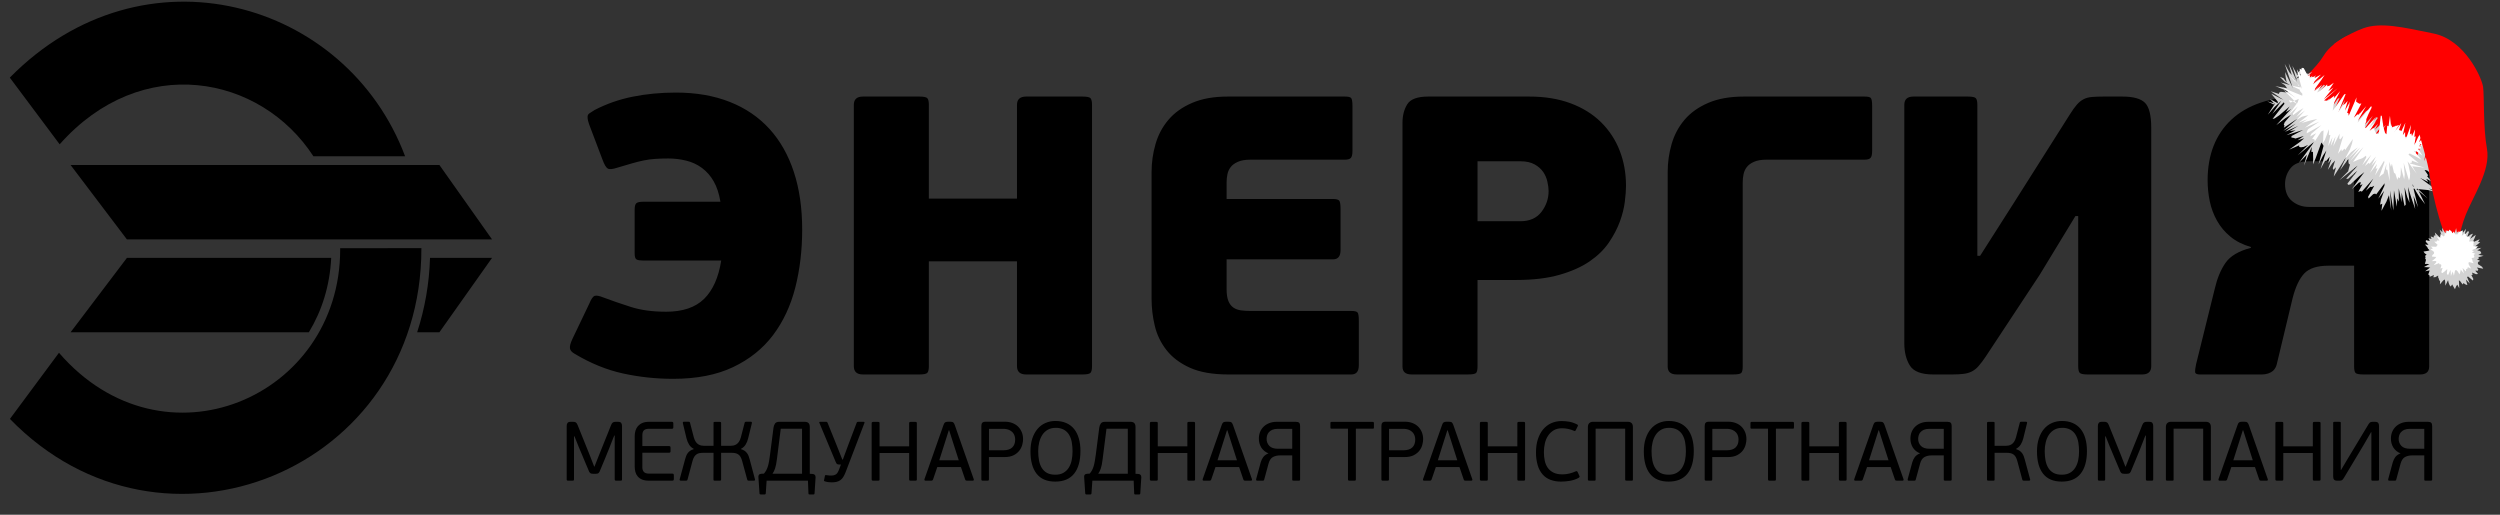 <svg width="1020" height="210"
    viewBox="0 0 1020 210"
    xmlns="http://www.w3.org/2000/svg">
    <rect x="0" y="0" width="1020" height="210" fill="#333333" stroke="none"/>
    <g id="logo">
        <path
            d="M4 31.67C58.594 -23.737 141.415 0.166 165.277 63.747H127.857C106.341 30.599 57.71 21.219 24.34 58.879L4 31.67ZM28.804 135.556H126.02C131.269 126.925 134.58 116.679 135.131 105.216H51.783L28.804 135.556ZM170.21 135.556H179.28L200.754 105.216H175.447C175.149 115.527 173.383 125.743 170.204 135.556H170.21ZM28.804 67.329H179.285L200.754 97.674H51.777L28.804 67.329ZM171.93 101.249V101.401C171.93 191.701 66.476 235.142 4.047 170.922L24.059 143.935C66.616 193.187 138.794 162.268 138.794 101.782C138.794 101.606 138.794 101.431 138.782 101.255L171.93 101.249Z"
            id="logomark" />
        <g id="work">
            <path
                d="M271.738 127.189C278.537 127.189 283.728 125.434 287.291 121.923C290.849 118.412 293.172 113.204 294.254 106.294H262.341C261.153 106.294 260.293 106.165 259.754 105.884C259.216 105.615 258.935 104.784 258.935 103.35V85.585C258.935 84.146 259.181 83.257 259.672 82.882C260.152 82.502 261.047 82.314 262.341 82.314H293.932C293.382 78.991 292.47 76.212 291.176 73.976C289.984 71.841 288.355 69.981 286.396 68.517C284.483 67.112 282.308 66.103 280 65.55C277.614 64.954 275.163 64.656 272.703 64.661C270.767 64.661 268.988 64.708 267.361 64.825C265.74 64.93 264.149 65.141 262.58 65.468C261.018 65.796 259.403 66.194 257.73 66.685C256.05 67.171 254.131 67.739 251.978 68.382C250.029 69.032 248.707 69.166 248.005 68.792C247.302 68.412 246.577 67.2 245.822 65.141L240.79 51.858C240.43 50.991 240.135 50.099 239.906 49.19C239.742 48.487 239.696 47.891 239.742 47.411C239.801 46.919 240.07 46.521 240.562 46.194C241.041 45.866 241.714 45.433 242.58 44.895C247.455 42.369 252.661 40.543 258.046 39.47C263.61 38.335 269.526 37.768 275.787 37.768C283.997 37.768 291.311 39.037 297.73 41.571C304.161 44.111 309.562 47.785 313.933 52.589C318.304 57.387 321.627 63.256 323.892 70.167C326.162 77.072 327.291 84.912 327.291 93.655C327.291 102.081 326.349 109.992 324.465 117.382C322.569 124.778 319.55 131.232 315.395 136.739C311.235 142.251 305.811 146.592 299.111 149.781C292.411 152.965 284.266 154.562 274.652 154.562C267.63 154.562 260.807 153.825 254.166 152.374C247.519 150.911 240.959 148.243 234.482 144.357C233.288 143.702 232.645 142.953 232.539 142.087C232.422 141.227 232.75 139.98 233.511 138.359L240.474 123.789C241.229 121.946 241.96 120.922 242.662 120.7C243.364 120.489 244.523 120.7 246.144 121.355C249.596 122.648 253.347 123.947 257.402 125.235C261.451 126.534 266.232 127.183 271.738 127.183V127.189ZM445.543 149.378C445.543 150.677 445.356 151.566 444.975 152.058C444.601 152.538 443.495 152.783 441.658 152.783H418.656C416.175 152.783 414.928 151.648 414.928 149.378V106.621H378.971V149.378C378.971 150.677 378.784 151.566 378.398 152.058C378.023 152.538 376.912 152.783 375.08 152.783H352.084C349.597 152.783 348.357 151.648 348.357 149.378V42.8C348.357 40.529 349.597 39.394 352.084 39.394H375.08C376.912 39.394 378.023 39.64 378.398 40.12C378.784 40.611 378.971 41.501 378.971 42.8V81.021H414.928V42.8C414.928 40.529 416.175 39.394 418.656 39.394H441.658C443.495 39.394 444.601 39.64 444.975 40.12C445.356 40.611 445.543 41.501 445.543 42.8V149.378ZM554.397 149.062C554.397 151.543 553.373 152.783 551.313 152.783H501.26C494.789 152.783 489.522 151.865 485.473 150.033C481.424 148.196 478.235 145.791 475.918 142.818C473.613 139.889 471.981 136.489 471.137 132.859C470.288 129.303 469.854 125.661 469.844 122.005V70.173C469.844 66.282 470.382 62.478 471.465 58.751C472.541 55.023 474.297 51.729 476.731 48.874C479.159 46.006 482.372 43.713 486.368 41.992C490.359 40.26 495.216 39.394 500.944 39.394H548.727C550.026 39.394 550.857 39.581 551.231 39.956C551.618 40.342 551.805 41.442 551.805 43.291V61.583C551.805 62.993 551.583 63.935 551.161 64.421C550.728 64.901 549.915 65.146 548.727 65.146H510.178C508.013 65.146 506.287 65.451 504.993 66.047C503.694 66.633 502.723 67.364 502.079 68.23C501.427 69.088 500.982 70.085 500.78 71.144C500.563 72.209 500.453 73.293 500.453 74.38V81.185H543.87C545.164 81.185 545.994 81.407 546.381 81.841C546.755 82.268 546.942 83.403 546.942 85.234V102.086C546.942 104.562 545.912 105.814 543.87 105.814H500.453V117.956C500.453 120.004 500.699 121.63 501.178 122.818C501.67 124 502.349 124.89 503.215 125.486C504.075 126.083 505.099 126.458 506.287 126.622C507.577 126.792 508.877 126.874 510.178 126.867H551.313C552.612 126.867 553.455 127.055 553.829 127.435C554.21 127.809 554.397 128.921 554.397 130.758V149.062ZM602.829 149.542C602.829 150.841 602.642 151.707 602.268 152.134C601.881 152.567 600.781 152.777 598.944 152.777H575.942C573.455 152.777 572.215 151.707 572.215 149.542V50.091C572.215 47.165 572.858 44.655 574.157 42.554C575.451 40.447 578.312 39.394 582.747 39.394H623.889C630.261 39.394 635.896 40.307 640.817 42.15C645.732 43.988 649.857 46.551 653.204 49.845C656.538 53.121 659.133 57.071 660.817 61.431C662.549 65.849 663.409 70.653 663.409 75.843C663.409 77.569 663.251 79.722 662.924 82.32C662.602 84.912 661.929 87.616 660.899 90.419C659.869 93.227 658.383 96.065 656.446 98.927C654.503 101.782 651.882 104.351 648.587 106.621C645.293 108.886 641.191 110.717 636.282 112.122C631.367 113.526 625.504 114.228 618.704 114.228H602.829V149.542ZM631.829 77.949C631.829 76.873 631.665 75.597 631.337 74.14C631.029 72.722 630.453 71.375 629.641 70.173C628.731 68.894 627.54 67.841 626.159 67.095C624.638 66.235 622.701 65.802 620.325 65.802H602.829V90.261H620.325C624.099 90.261 626.966 88.991 628.909 86.457C630.846 83.912 631.829 81.074 631.829 77.949ZM711.028 149.542C711.028 150.841 710.841 151.707 710.455 152.134C710.08 152.567 708.974 152.777 707.137 152.777H684.141C681.654 152.777 680.413 151.707 680.413 149.542V70.173C680.413 66.282 680.952 62.478 682.028 58.751C683.111 55.023 684.866 51.729 687.295 48.874C689.729 46.006 692.941 43.713 696.932 41.992C700.929 40.26 705.791 39.394 711.52 39.394H760.754C762.053 39.394 762.889 39.581 763.27 39.956C763.644 40.342 763.837 41.442 763.837 43.291V61.583C763.837 62.993 763.615 63.935 763.182 64.421C762.755 64.901 761.947 65.146 760.754 65.146H720.741C718.588 65.146 716.862 65.451 715.563 66.047C714.264 66.633 713.293 67.364 712.649 68.23C711.999 69.089 711.556 70.086 711.356 71.144C711.138 72.209 711.028 73.293 711.028 74.38V149.542ZM846.77 88.154L832.188 112.128L810.163 145.498C809.274 146.854 808.297 148.15 807.237 149.378C806.471 150.276 805.539 151.019 804.493 151.566C803.522 152.058 802.386 152.385 801.093 152.538C799.794 152.701 798.226 152.783 796.395 152.783H788.782C783.925 152.783 780.73 151.566 779.221 149.132C777.711 146.709 776.956 143.661 776.956 139.992V42.8C776.956 40.529 778.197 39.394 780.683 39.394H802.872C804.704 39.394 805.815 39.64 806.19 40.12C806.57 40.611 806.763 41.501 806.763 42.8V104.357H807.893L822.147 81.993L844.499 46.691C845.582 44.959 846.547 43.607 847.413 42.636C848.279 41.665 849.192 40.939 850.175 40.447C851.146 39.956 852.282 39.663 853.575 39.558C854.862 39.453 856.43 39.394 858.268 39.394H865.886C870.421 39.394 873.516 40.26 875.202 41.992C876.869 43.713 877.706 47.112 877.706 52.197V149.378C877.706 151.648 876.466 152.783 873.985 152.783H851.79C849.953 152.783 848.841 152.538 848.466 152.058C848.092 151.566 847.905 150.677 847.905 149.378V88.16L846.77 88.154ZM903.628 117.798C904.599 113.585 906.05 110.074 907.999 107.265C909.942 104.456 913.4 102.408 918.368 101.115V100.787C915.015 99.816 912.206 98.382 909.942 96.498C907.745 94.692 905.905 92.491 904.517 90.009C903.151 87.555 902.164 84.907 901.592 82.156C901.006 79.348 900.708 76.487 900.708 73.573C900.708 68.388 901.515 63.719 903.136 59.558C904.717 55.461 907.213 51.778 910.433 48.792C913.669 45.767 917.689 43.444 922.493 41.828C927.297 40.202 932.885 39.394 939.257 39.394H980.568C984.998 39.394 987.859 40.342 989.146 42.226C990.445 44.116 991.095 46.732 991.095 50.091V149.542C991.095 151.707 989.849 152.783 987.368 152.783H964.366C962.528 152.783 961.422 152.567 961.048 152.14C960.668 151.707 960.48 150.841 960.48 149.542V108.406H949.948C945.419 108.406 942.148 109.459 940.147 111.566C938.157 113.672 936.56 117.043 935.378 121.689L928.888 148.74C928.658 149.659 928.185 150.5 927.519 151.174C926.922 151.712 926.22 152.11 925.407 152.385C924.572 152.659 923.699 152.795 922.821 152.789H897.63C896.337 152.789 895.658 152.467 895.611 151.818C895.553 151.174 895.687 150.086 896.009 148.576L903.628 117.798ZM932.294 75.035C932.294 78.166 933.271 80.506 935.214 82.075C937.151 83.643 939.421 84.421 942.013 84.421H960.48V65.808H942.013C938.45 65.808 935.939 66.779 934.477 68.716C933.07 70.523 932.303 72.746 932.294 75.035Z" />
            <path
                d="M250.802 177.687H250.632C250.499 177.943 250.386 178.209 250.292 178.483C250.111 178.957 249.906 179.466 249.684 180.01L249.081 181.555L248.771 182.374C248.641 182.714 248.504 183.051 248.361 183.386L247.659 185.101L246.823 187.172C246.524 187.909 246.237 188.594 245.957 189.243L245.243 190.958L244.833 191.935C244.717 192.339 244.504 192.709 244.213 193.012C243.985 193.211 243.598 193.304 243.078 193.304H241.942C241.422 193.304 241.03 193.211 240.796 193.012C240.489 192.717 240.269 192.345 240.158 191.935C240.093 191.748 239.947 191.408 239.736 190.923C239.514 190.437 239.28 189.869 239.011 189.226L238.151 187.172C237.862 186.489 237.578 185.804 237.296 185.118C237.027 184.48 236.787 183.907 236.571 183.421C236.36 182.93 236.208 182.596 236.144 182.409L234.388 178.026H234.189V195.534C234.189 195.785 234.137 195.943 234.049 196.013C233.961 196.078 233.797 196.113 233.546 196.113H231.855C231.683 196.126 231.511 196.091 231.357 196.013C231.258 195.943 231.205 195.785 231.205 195.534V173.813C231.205 173.287 231.316 172.877 231.544 172.561C231.779 172.251 232.223 172.093 232.884 172.093H233.803C234.312 172.093 234.681 172.186 234.956 172.356C235.213 172.532 235.459 172.894 235.687 173.468L240.409 185.182C240.45 185.282 240.573 185.58 240.76 186.095L241.416 187.775C241.65 188.377 241.872 188.933 242.065 189.448C242.264 189.963 242.375 190.267 242.428 190.361H242.563C242.592 190.262 242.703 189.969 242.908 189.466C243.349 188.387 243.777 187.302 244.189 186.212C244.296 185.911 244.415 185.614 244.546 185.323L245.061 184.036C245.307 183.409 245.6 182.69 245.939 181.865C246.261 181.04 246.618 180.168 246.992 179.243L248.04 176.657L248.859 174.586C249.081 174 249.227 173.632 249.304 173.468C249.532 172.894 249.783 172.532 250.053 172.356C250.4 172.167 250.793 172.078 251.188 172.099H252.106C252.797 172.099 253.242 172.251 253.452 172.567C253.689 172.938 253.803 173.374 253.78 173.813V195.534C253.78 195.785 253.739 195.943 253.651 196.013C253.552 196.078 253.388 196.113 253.136 196.113H251.451C251.217 196.113 251.059 196.078 250.96 196.013C250.854 195.943 250.802 195.785 250.802 195.534V177.687ZM274.927 195.393C274.927 195.645 274.886 195.826 274.804 195.943C274.722 196.06 274.552 196.113 274.277 196.113H264.74C263.628 196.113 262.697 195.955 261.954 195.645C261.27 195.365 260.66 194.928 260.176 194.369C259.722 193.832 259.397 193.197 259.228 192.514C259.044 191.776 258.954 191.017 258.958 190.256V177.985C258.958 177.213 259.058 176.47 259.263 175.744C259.461 175.051 259.806 174.408 260.275 173.86C260.775 173.306 261.39 172.868 262.077 172.579C262.803 172.263 263.698 172.099 264.745 172.099H274.102C274.354 172.099 274.512 172.157 274.599 172.274C274.681 172.385 274.716 172.567 274.716 172.818V174.258C274.716 174.504 274.681 174.685 274.599 174.784C274.517 174.89 274.354 174.942 274.102 174.942H264.786C263.821 174.942 263.13 175.159 262.703 175.574C262.294 175.996 262.077 176.657 262.077 177.546V181.999H272.967C273.218 181.999 273.394 182.058 273.464 182.175C273.546 182.286 273.587 182.467 273.587 182.719V184.024C273.601 184.203 273.561 184.383 273.47 184.539C273.394 184.656 273.218 184.709 272.967 184.709H262.077V190.677C262.077 191.449 262.282 192.064 262.692 192.532C263.101 193 263.803 193.234 264.786 193.234H274.272C274.552 193.234 274.722 193.298 274.798 193.41C274.886 193.521 274.927 193.702 274.927 193.96V195.393ZM283.008 183.094C282.245 182.72 281.604 182.138 281.159 181.414C280.672 180.617 280.313 179.748 280.094 178.84L278.619 172.719C278.576 172.585 278.57 172.441 278.602 172.303C278.643 172.145 278.783 172.069 279.035 172.069H280.919C281.036 172.069 281.153 172.087 281.282 172.128C281.399 172.181 281.492 172.303 281.533 172.508L283.072 178.436C283.289 179.185 283.546 179.799 283.868 180.25C284.12 180.637 284.446 180.971 284.828 181.232C285.21 181.493 285.639 181.676 286.091 181.771C286.501 181.853 286.899 181.894 287.291 181.894H291.124V172.649C291.106 172.415 291.135 172.274 291.217 172.222C291.299 172.163 291.434 172.128 291.645 172.128H293.663C293.85 172.128 293.991 172.163 294.073 172.222C294.166 172.28 294.219 172.415 294.219 172.643V181.894H298.081C298.45 181.894 298.842 181.853 299.251 181.777C299.704 181.682 300.133 181.499 300.515 181.238C300.896 180.977 301.223 180.643 301.475 180.256C301.797 179.799 302.06 179.185 302.271 178.436L303.81 172.508C303.851 172.303 303.938 172.181 304.061 172.128C304.178 172.089 304.301 172.069 304.424 172.069H306.337C306.589 172.069 306.735 172.145 306.77 172.303C306.801 172.439 306.795 172.581 306.753 172.713L305.243 178.845C305.046 179.755 304.693 180.624 304.202 181.414C303.753 182.13 303.118 182.711 302.364 183.094V183.269C302.889 183.421 303.387 183.65 303.845 183.948C304.581 184.497 305.141 185.249 305.454 186.113C305.612 186.546 305.758 187.026 305.899 187.546L308.017 195.504C308.069 195.616 308.069 195.744 308.034 195.891C308.005 196.037 307.847 196.113 307.578 196.113H305.483C305.359 196.114 305.236 196.093 305.12 196.049C305.003 195.996 304.91 195.873 304.869 195.674L302.78 188.026C302.635 187.46 302.417 186.915 302.13 186.405C301.904 186.008 301.592 185.665 301.218 185.402C300.844 185.139 300.416 184.962 299.965 184.884C299.447 184.783 298.919 184.735 298.391 184.744H294.219V195.598C294.219 195.832 294.166 195.973 294.079 196.031C293.95 196.095 293.807 196.124 293.663 196.113H291.68C291.469 196.113 291.323 196.09 291.229 196.031C291.141 195.973 291.094 195.826 291.094 195.598L291.124 184.744H286.946C286.355 184.744 285.834 184.785 285.372 184.878C284.935 184.96 284.522 185.136 284.161 185.393C283.782 185.663 283.464 186.007 283.224 186.405C282.928 186.912 282.704 187.458 282.557 188.026L280.509 195.674C280.439 195.873 280.351 195.996 280.234 196.049C280.126 196.091 280.011 196.111 279.895 196.107H277.806C277.525 196.107 277.361 196.037 277.32 195.891C277.271 195.765 277.271 195.625 277.32 195.499L279.479 187.546C279.604 187.061 279.752 186.583 279.924 186.113C280.084 185.687 280.298 185.284 280.562 184.913C280.83 184.54 281.159 184.214 281.533 183.948C281.988 183.648 282.485 183.418 283.008 183.263V183.094ZM317.005 187.172C316.888 188.108 316.765 188.892 316.642 189.524C316.532 190.071 316.393 190.612 316.226 191.145C316.1 191.549 315.938 191.941 315.741 192.315C315.571 192.631 315.39 192.947 315.179 193.275H327.233V174.937H318.544L317.005 187.172ZM312.78 196.113L312.44 201.221C312.417 201.561 312.265 201.73 311.99 201.73H310.316C310.182 201.73 310.077 201.701 310.006 201.637C309.936 201.561 309.895 201.42 309.872 201.221L309.421 194.568C309.395 194.265 309.478 193.962 309.655 193.714C309.819 193.486 310.129 193.357 310.591 193.304L311.691 193.234C312.072 192.801 312.394 192.333 312.663 191.83C312.92 191.332 313.148 190.771 313.33 190.15C313.517 189.536 313.663 188.845 313.798 188.079C313.915 187.318 314.05 186.429 314.184 185.428L315.589 174.498C315.66 173.864 315.889 173.258 316.256 172.736C316.589 172.309 317.157 172.093 317.953 172.093H328.263C329.023 172.093 329.562 172.274 329.901 172.625C330.229 172.988 330.393 173.526 330.393 174.264V193.304L331.563 193.374C331.878 193.388 332.179 193.507 332.417 193.714C332.645 193.925 332.757 194.252 332.757 194.709L332.347 201.221C332.318 201.42 332.277 201.561 332.207 201.631C332.142 201.701 332.031 201.73 331.902 201.73H330.223C330.123 201.735 330.025 201.701 329.948 201.637C329.878 201.561 329.848 201.42 329.848 201.221L329.638 196.113H312.78ZM345.021 192.62C344.699 193.445 344.366 194.129 344.009 194.679C343.704 195.171 343.303 195.596 342.829 195.928C342.355 196.26 341.819 196.492 341.253 196.61C340.622 196.744 339.978 196.807 339.334 196.798C339.041 196.798 338.649 196.78 338.163 196.733C337.653 196.68 337.149 196.576 336.66 196.423C336.425 196.359 336.291 196.283 336.232 196.218C336.174 196.154 336.174 196.043 336.221 195.873L336.56 194.164C336.601 193.989 336.665 193.878 336.747 193.854C336.877 193.829 337.01 193.829 337.139 193.854C337.648 193.925 338.07 193.971 338.415 194.006C338.742 194.04 339.07 194.046 339.398 194.024C339.976 194.019 340.543 193.857 341.036 193.556C341.481 193.275 341.856 192.737 342.183 191.935L343.102 189.536H342.558C342.239 189.548 341.92 189.496 341.622 189.384C341.382 189.278 341.136 188.933 340.908 188.336L334.301 172.508C334.184 172.239 334.301 172.099 334.647 172.099H337.046C337.268 172.099 337.426 172.145 337.496 172.239C337.584 172.337 337.648 172.453 337.684 172.579L341.294 181.519L343.652 187.482H343.892L346.186 181.28L349.515 172.502C349.579 172.327 349.661 172.21 349.767 172.163C349.906 172.115 350.053 172.094 350.2 172.099H352.353C352.54 172.099 352.657 172.145 352.698 172.239C352.745 172.327 352.745 172.432 352.698 172.549L345.021 192.62ZM370.926 172.719C370.926 172.467 370.978 172.303 371.084 172.239C371.177 172.163 371.341 172.128 371.569 172.128H373.424C373.676 172.128 373.845 172.163 373.939 172.239C374.027 172.298 374.074 172.467 374.074 172.719V195.534C374.074 195.785 374.027 195.943 373.939 196.013C373.845 196.078 373.676 196.113 373.424 196.113H371.569C371.341 196.113 371.177 196.078 371.084 196.013C370.978 195.943 370.926 195.785 370.926 195.534V184.837H358.86V195.534C358.86 195.785 358.819 195.943 358.725 196.013C358.632 196.078 358.456 196.113 358.21 196.113H356.303C356.133 196.12 355.965 196.086 355.811 196.013C355.694 195.943 355.636 195.785 355.636 195.534V172.713C355.636 172.467 355.694 172.303 355.811 172.239C355.962 172.158 356.132 172.12 356.303 172.128H358.21C358.456 172.128 358.632 172.163 358.725 172.239C358.819 172.298 358.86 172.467 358.86 172.719V182.099H370.926V172.719ZM394.6 196.113C394.432 196.121 394.264 196.099 394.103 196.049C393.98 195.996 393.869 195.85 393.775 195.598L392.061 190.566H382.406L380.692 195.598C380.575 195.943 380.335 196.113 379.966 196.113H377.643C377.409 196.113 377.263 196.054 377.21 195.926C377.154 195.78 377.148 195.619 377.192 195.469L384.934 173.433C385.121 172.889 385.326 172.532 385.554 172.356C385.782 172.186 386.157 172.087 386.689 172.064H387.713C388.328 172.064 388.743 172.163 388.965 172.374C389.241 172.677 389.444 173.039 389.556 173.433L397.274 195.469C397.307 195.537 397.325 195.611 397.328 195.687C397.331 195.762 397.319 195.838 397.292 195.908C397.234 196.049 397.087 196.113 396.859 196.113H394.6ZM388.872 180.63L387.269 175.586H387.093L385.554 180.46L383.219 187.792H391.177L388.872 180.63ZM400.393 173.813C400.393 173.216 400.51 172.777 400.768 172.491C401.019 172.204 401.458 172.064 402.096 172.064H410.066C411.137 172.064 412.12 172.239 413.027 172.579C413.922 172.924 414.7 173.398 415.35 174.03C415.993 174.662 416.502 175.416 416.871 176.3C417.234 177.172 417.415 178.143 417.415 179.185C417.415 179.805 417.316 180.542 417.105 181.379C416.873 182.305 416.444 183.171 415.846 183.915C415.248 184.659 414.496 185.265 413.641 185.692C412.646 186.224 411.376 186.487 409.826 186.487H403.477V195.534C403.477 195.785 403.424 195.943 403.337 196.013C403.243 196.078 403.073 196.113 402.822 196.113H401.043C400.871 196.126 400.699 196.091 400.545 196.013C400.44 195.943 400.393 195.785 400.393 195.534V173.813ZM414.191 179.36C414.188 178.857 414.115 178.357 413.974 177.874C413.825 177.356 413.563 176.876 413.208 176.47C412.789 176.007 412.274 175.641 411.698 175.399C410.936 175.094 410.119 174.95 409.299 174.978H403.506V183.714H409.364C410.984 183.714 412.196 183.328 412.991 182.561C413.793 181.8 414.191 180.73 414.191 179.36ZM440.815 184.024C440.815 188.038 439.955 191.122 438.234 193.269C436.502 195.417 433.94 196.493 430.54 196.493C427.152 196.493 424.63 195.428 422.956 193.304C421.271 191.18 420.434 188.137 420.434 184.153C420.434 182.169 420.686 180.408 421.195 178.869C421.716 177.324 422.424 176.031 423.331 174.978C424.226 173.924 425.303 173.123 426.549 172.579C427.829 172.024 429.21 171.745 430.604 171.759C432.278 171.759 433.746 172.034 435.028 172.596C436.309 173.158 437.374 173.965 438.234 175.024C439.089 176.089 439.732 177.377 440.165 178.886C440.598 180.384 440.821 182.099 440.821 184.024H440.815ZM437.597 184.153C437.597 182.9 437.497 181.695 437.304 180.542C437.137 179.464 436.776 178.426 436.239 177.476C435.736 176.595 435.009 175.863 434.133 175.352C433.082 174.789 431.901 174.516 430.71 174.562C429.481 174.562 428.41 174.814 427.521 175.323C426.631 175.82 425.873 176.522 425.309 177.371C424.729 178.243 424.302 179.243 424.016 180.384C423.723 181.575 423.577 182.798 423.583 184.024C423.583 185.434 423.7 186.733 423.922 187.909C424.156 189.091 424.536 190.104 425.075 190.952C425.598 191.799 426.334 192.493 427.21 192.965C428.112 193.445 429.229 193.679 430.575 193.679C431.892 193.679 433.009 193.421 433.916 192.889C434.811 192.368 435.543 191.66 436.087 190.771C436.659 189.832 437.056 188.797 437.257 187.716C437.48 186.575 437.597 185.393 437.597 184.153ZM449.896 187.172C449.779 188.108 449.662 188.892 449.539 189.524C449.405 190.15 449.276 190.689 449.124 191.145C449.001 191.549 448.843 191.94 448.65 192.315C448.474 192.631 448.287 192.947 448.077 193.275H460.142V174.937H451.441L449.896 187.172ZM445.683 196.113L445.332 201.221C445.321 201.561 445.168 201.73 444.899 201.73H443.214C443.079 201.73 442.98 201.701 442.904 201.637C442.845 201.561 442.787 201.42 442.769 201.221L442.325 194.568C442.29 194.266 442.37 193.961 442.547 193.714C442.723 193.486 443.039 193.357 443.495 193.304L444.589 193.234C444.975 192.801 445.291 192.333 445.566 191.83C445.824 191.332 446.046 190.771 446.233 190.15C446.409 189.536 446.567 188.845 446.69 188.079C446.824 187.318 446.953 186.429 447.094 185.428L448.498 174.498C448.565 173.863 448.795 173.256 449.165 172.736C449.487 172.309 450.06 172.093 450.862 172.093H461.172C461.921 172.093 462.465 172.274 462.793 172.625C463.126 172.988 463.29 173.526 463.29 174.264V193.304L464.461 193.374C464.776 193.388 465.077 193.507 465.315 193.714C465.543 193.925 465.654 194.252 465.654 194.709L465.245 201.221C465.227 201.42 465.174 201.561 465.11 201.631C465.034 201.701 464.935 201.73 464.8 201.73H463.121C463.072 201.734 463.023 201.727 462.976 201.711C462.93 201.695 462.888 201.67 462.851 201.637C462.775 201.561 462.746 201.42 462.746 201.221L462.541 196.113H445.683ZM484.437 172.719C484.437 172.467 484.484 172.303 484.59 172.239C484.689 172.163 484.853 172.128 485.081 172.128H486.93C487.182 172.128 487.357 172.163 487.445 172.239C487.533 172.298 487.585 172.467 487.585 172.719V195.534C487.585 195.785 487.533 195.943 487.445 196.013C487.357 196.078 487.182 196.113 486.93 196.113H485.081C484.847 196.113 484.689 196.078 484.59 196.013C484.484 195.943 484.437 195.785 484.437 195.534V184.837H472.372V195.534C472.372 195.785 472.331 195.943 472.231 196.013C472.144 196.078 471.968 196.113 471.716 196.113H469.809C469.639 196.12 469.471 196.086 469.317 196.013C469.2 195.943 469.148 195.785 469.148 195.534V172.713C469.148 172.467 469.206 172.303 469.323 172.239C469.472 172.159 469.64 172.121 469.809 172.128H471.716C471.968 172.128 472.144 172.163 472.231 172.239C472.331 172.298 472.372 172.467 472.372 172.719V182.099H484.437V172.719ZM508.106 196.113C507.938 196.121 507.77 196.099 507.609 196.049C507.492 195.996 507.375 195.85 507.281 195.598L505.567 190.566H495.912L494.198 195.598C494.081 195.943 493.841 196.113 493.484 196.113H491.143C490.921 196.113 490.774 196.054 490.716 195.926C490.66 195.78 490.654 195.619 490.698 195.469L498.446 173.433C498.627 172.889 498.832 172.532 499.06 172.356C499.294 172.186 499.663 172.087 500.195 172.064H501.219C501.834 172.064 502.249 172.163 502.472 172.374C502.749 172.677 502.955 173.039 503.074 173.433L510.781 195.469C510.813 195.537 510.831 195.611 510.834 195.687C510.837 195.762 510.825 195.838 510.798 195.908C510.74 196.049 510.593 196.113 510.365 196.113H508.106ZM502.39 180.63L500.775 175.586H500.599L499.06 180.46L496.737 187.792H504.683L502.39 180.63ZM527.229 185.803H522.325C521.184 185.803 520.195 186.019 519.365 186.47C518.534 186.92 517.925 187.81 517.562 189.161L515.783 195.703C515.731 195.908 515.655 196.031 515.52 196.066C515.404 196.097 515.284 196.113 515.163 196.113H512.94C512.758 196.113 512.635 196.072 512.577 195.996C512.52 195.909 512.491 195.807 512.495 195.703V195.528L514.379 188.606C514.625 187.769 514.982 187.043 515.438 186.441C515.996 185.764 516.732 185.257 517.562 184.978C516.35 184.528 515.316 183.699 514.613 182.614C513.934 181.502 513.588 180.218 513.618 178.916C513.618 177.933 513.794 177.026 514.133 176.195C514.479 175.358 514.964 174.644 515.614 174.03C516.246 173.427 517.018 172.953 517.902 172.614C518.856 172.259 519.868 172.085 520.886 172.099H528.698C529.359 172.099 529.809 172.239 530.067 172.508C530.318 172.783 530.441 173.21 530.441 173.813V195.639C530.441 195.844 530.4 195.973 530.313 196.031C530.184 196.094 530.04 196.123 529.897 196.113H527.808C527.653 196.124 527.498 196.096 527.358 196.031C527.27 195.973 527.229 195.844 527.229 195.639V185.803ZM521.231 174.978C520.49 174.952 519.752 175.086 519.066 175.37C518.545 175.594 518.079 175.928 517.697 176.347C517.36 176.726 517.115 177.179 516.983 177.669C516.851 178.12 516.782 178.586 516.778 179.056C516.764 179.584 516.855 180.109 517.046 180.601C517.237 181.094 517.524 181.543 517.89 181.923C518.627 182.707 519.821 183.094 521.471 183.094H527.229V174.978H521.231ZM549.979 174.902H543.297C543.086 174.902 542.952 174.872 542.899 174.784C542.84 174.708 542.817 174.562 542.817 174.357V172.678C542.817 172.502 542.84 172.356 542.899 172.268C542.958 172.181 543.086 172.128 543.297 172.128H560.085C560.289 172.128 560.418 172.181 560.477 172.268C560.535 172.356 560.559 172.502 560.559 172.678V174.357C560.559 174.562 560.535 174.708 560.477 174.79C560.418 174.872 560.289 174.907 560.085 174.907H553.192V195.534C553.192 195.785 553.151 195.943 553.063 196.013C552.963 196.078 552.805 196.113 552.577 196.113H550.623C550.451 196.124 550.28 196.09 550.126 196.013C550.026 195.943 549.979 195.785 549.979 195.534V174.902ZM563.613 173.813C563.613 173.216 563.736 172.777 563.982 172.491C564.239 172.204 564.684 172.064 565.322 172.064H573.291C574.362 172.064 575.345 172.239 576.246 172.579C577.142 172.924 577.914 173.398 578.569 174.03C579.213 174.662 579.728 175.416 580.091 176.3C580.453 177.172 580.641 178.143 580.641 179.185C580.641 179.805 580.535 180.542 580.331 181.379C580.126 182.228 579.745 183.029 579.19 183.778C578.628 184.539 577.85 185.171 576.867 185.697C575.872 186.224 574.602 186.487 573.046 186.487H566.691V195.534C566.691 195.785 566.65 195.943 566.55 196.013C566.463 196.078 566.293 196.113 566.041 196.113H564.263C564.091 196.124 563.919 196.09 563.765 196.013C563.666 195.943 563.607 195.785 563.607 195.534L563.613 173.813ZM577.422 179.36C577.418 178.857 577.343 178.357 577.2 177.874C577.046 177.355 576.78 176.876 576.422 176.47C576.004 176.005 575.489 175.639 574.912 175.399C574.151 175.092 573.333 174.949 572.513 174.978H566.72V183.714H572.589C574.204 183.714 575.421 183.328 576.217 182.561C577.019 181.8 577.417 180.73 577.417 179.36H577.422ZM598.008 196.113C597.839 196.121 597.671 196.099 597.51 196.049C597.388 195.996 597.276 195.85 597.183 195.598L595.468 190.566H585.813L584.099 195.598C583.982 195.943 583.748 196.113 583.379 196.113H581.05C580.816 196.113 580.682 196.054 580.623 195.926C580.563 195.78 580.557 195.619 580.606 195.469L588.347 173.433C588.528 172.889 588.733 172.532 588.961 172.356C589.305 172.153 589.698 172.052 590.097 172.064H591.121C591.741 172.064 592.156 172.163 592.373 172.374C592.65 172.677 592.856 173.039 592.976 173.433L600.682 195.469C600.714 195.537 600.733 195.611 600.736 195.687C600.739 195.762 600.726 195.838 600.699 195.908C600.641 196.049 600.495 196.113 600.266 196.113H598.008ZM592.291 180.63L590.676 175.586H590.5L588.961 180.46L586.638 187.792H594.579L592.291 180.63ZM619.079 172.719C619.079 172.467 619.137 172.303 619.231 172.239C619.336 172.163 619.5 172.128 619.728 172.128H621.583C621.835 172.128 622.005 172.163 622.098 172.239C622.186 172.298 622.233 172.467 622.233 172.719V195.534C622.233 195.785 622.186 195.943 622.098 196.013C622.005 196.078 621.835 196.113 621.583 196.113H619.728C619.557 196.124 619.385 196.09 619.231 196.013C619.131 195.943 619.079 195.785 619.079 195.534V184.837H607.025V195.534C607.025 195.785 606.972 195.943 606.884 196.013C606.791 196.078 606.615 196.113 606.358 196.113H604.45C604.284 196.12 604.12 196.086 603.97 196.013C603.853 195.943 603.795 195.785 603.795 195.534V172.713C603.795 172.467 603.853 172.303 603.97 172.239C604.117 172.159 604.283 172.12 604.45 172.128H606.358C606.615 172.128 606.791 172.163 606.884 172.239C606.972 172.298 607.019 172.467 607.019 172.719V182.099H619.073L619.079 172.719ZM637.452 193.544C638.447 193.544 639.407 193.427 640.319 193.199C641.232 192.971 642.087 192.678 642.888 192.31C643.14 192.192 643.327 192.192 643.444 192.28C643.561 192.368 643.631 192.473 643.678 192.59L644.334 194.024C644.468 194.299 644.509 194.492 644.468 194.586C644.393 194.718 644.286 194.831 644.158 194.913C643.614 195.241 643.017 195.499 642.391 195.703C641.774 195.905 641.145 196.066 640.507 196.183C639.312 196.385 638.102 196.489 636.891 196.493C635.427 196.514 633.971 196.268 632.596 195.768C631.361 195.314 630.259 194.56 629.389 193.573C628.465 192.487 627.783 191.216 627.388 189.846C626.885 188.097 626.648 186.282 626.686 184.463C626.686 182.549 626.931 180.811 627.44 179.243C627.944 177.675 628.652 176.341 629.564 175.229C630.483 174.129 631.583 173.275 632.871 172.678C634.158 172.093 635.58 171.789 637.142 171.789C638.113 171.789 639.132 171.876 640.185 172.046C641.232 172.222 642.344 172.602 643.509 173.193C643.629 173.25 643.727 173.347 643.784 173.468C643.824 173.585 643.795 173.755 643.678 173.983L642.888 175.557C642.84 175.672 642.764 175.773 642.666 175.849C642.584 175.908 642.455 175.89 642.274 175.803C640.702 175.097 638.999 174.733 637.277 174.732C635.972 174.732 634.854 175.013 633.93 175.551C633.012 176.096 632.229 176.842 631.642 177.734C631.027 178.641 630.589 179.676 630.319 180.852C630.039 182.023 629.91 183.234 629.91 184.463C629.91 185.721 630.027 186.897 630.267 187.997C630.501 189.091 630.91 190.051 631.495 190.876C632.081 191.695 632.853 192.339 633.824 192.824C634.796 193.304 636.001 193.544 637.452 193.544ZM666.224 195.598C666.224 195.832 666.183 195.973 666.107 196.031C666.025 196.09 665.884 196.113 665.674 196.113H663.655C663.506 196.122 663.357 196.094 663.222 196.031C663.128 195.973 663.07 195.826 663.07 195.598V174.902H651.016V195.598C651.016 195.832 650.969 195.973 650.893 196.031C650.811 196.09 650.671 196.113 650.466 196.113H648.412C648.269 196.124 648.125 196.095 647.997 196.031C647.903 195.973 647.856 195.826 647.856 195.598V174.258C647.856 173.526 648.043 172.988 648.43 172.625C648.825 172.266 649.347 172.077 649.881 172.099H664.205C664.476 172.083 664.748 172.122 665.004 172.212C665.26 172.302 665.496 172.443 665.697 172.625C666.048 172.988 666.224 173.526 666.224 174.264V195.598ZM691.063 184.024C691.063 188.038 690.197 191.122 688.477 193.269C686.751 195.417 684.188 196.493 680.788 196.493C677.4 196.493 674.878 195.428 673.193 193.304C671.519 191.18 670.677 188.137 670.677 184.153C670.677 182.169 670.934 180.408 671.449 178.869C671.958 177.324 672.672 176.031 673.573 174.978C674.449 173.943 675.55 173.123 676.791 172.579C678.038 172.034 679.389 171.759 680.852 171.759C682.526 171.759 683.994 172.034 685.27 172.596C686.557 173.158 687.622 173.965 688.477 175.024C689.337 176.089 689.981 177.377 690.408 178.886C690.847 180.384 691.063 182.099 691.063 184.024ZM687.845 184.153C687.845 182.9 687.745 181.695 687.552 180.542C687.381 179.465 687.021 178.427 686.487 177.476C685.984 176.595 685.257 175.863 684.381 175.352C683.33 174.789 682.149 174.516 680.958 174.562C679.729 174.562 678.658 174.814 677.769 175.323C676.879 175.82 676.121 176.522 675.557 177.371C674.977 178.243 674.544 179.243 674.264 180.384C673.971 181.575 673.825 182.798 673.831 184.024C673.831 185.434 673.948 186.733 674.17 187.909C674.404 189.091 674.784 190.104 675.323 190.952C675.846 191.799 676.582 192.493 677.459 192.965C678.354 193.445 679.471 193.679 680.817 193.679C682.14 193.679 683.257 193.421 684.153 192.889C685.059 192.368 685.791 191.66 686.335 190.771C686.904 189.83 687.3 188.796 687.505 187.716C687.728 186.575 687.845 185.393 687.845 184.153ZM695.516 173.813C695.516 173.216 695.639 172.777 695.896 172.491C696.148 172.204 696.587 172.064 697.225 172.064H705.194C706.259 172.064 707.248 172.239 708.155 172.579C709.05 172.924 709.829 173.398 710.478 174.03C711.122 174.662 711.631 175.416 711.999 176.3C712.362 177.172 712.544 178.143 712.544 179.185C712.544 179.805 712.444 180.542 712.234 181.379C712.029 182.228 711.648 183.029 711.093 183.778C710.537 184.539 709.758 185.171 708.775 185.697C707.781 186.224 706.505 186.487 704.954 186.487H698.6V195.534C698.6 195.785 698.553 195.943 698.465 196.013C698.371 196.078 698.202 196.113 697.95 196.113H696.171C696 196.126 695.828 196.091 695.674 196.013C695.569 195.943 695.516 195.785 695.516 195.534V173.813ZM709.325 179.36C709.321 178.857 709.246 178.357 709.103 177.874C708.951 177.355 708.688 176.876 708.331 176.47C707.913 176.008 707.4 175.642 706.827 175.399C706.065 175.094 705.248 174.95 704.428 174.978H698.635V183.714H704.486C706.113 183.714 707.324 183.328 708.12 182.561C708.922 181.8 709.319 180.73 709.319 179.36H709.325ZM721.35 174.902H714.674C714.457 174.902 714.328 174.872 714.27 174.784C714.211 174.708 714.188 174.562 714.188 174.357V172.678C714.188 172.502 714.217 172.356 714.27 172.268C714.328 172.181 714.457 172.128 714.674 172.128H731.461C731.66 172.128 731.795 172.181 731.853 172.268C731.912 172.356 731.941 172.502 731.941 172.678V174.357C731.941 174.562 731.906 174.708 731.853 174.79C731.795 174.872 731.66 174.907 731.461 174.907H724.574V195.534C724.574 195.785 724.527 195.943 724.434 196.013C724.346 196.078 724.182 196.113 723.954 196.113H722.005C721.834 196.126 721.662 196.091 721.508 196.013C721.403 195.943 721.35 195.785 721.35 195.534V174.902ZM750.268 172.713C750.268 172.467 750.321 172.303 750.426 172.239C750.525 172.163 750.683 172.128 750.911 172.128H752.766C753.018 172.128 753.188 172.163 753.281 172.239C753.369 172.298 753.416 172.467 753.416 172.719V195.534C753.416 195.785 753.369 195.943 753.281 196.013C753.188 196.078 753.018 196.113 752.766 196.113H750.911C750.683 196.113 750.525 196.078 750.426 196.013C750.321 195.943 750.268 195.785 750.268 195.534V184.837H738.202V195.534C738.202 195.785 738.167 195.943 738.068 196.013C737.974 196.078 737.804 196.113 737.553 196.113H735.645C735.476 196.12 735.307 196.086 735.154 196.013C735.037 195.943 734.978 195.785 734.978 195.534V172.713C734.978 172.467 735.037 172.303 735.154 172.239C735.304 172.158 735.474 172.12 735.645 172.128H737.553C737.804 172.128 737.974 172.163 738.068 172.239C738.167 172.298 738.202 172.467 738.202 172.719V182.099H750.268V172.713ZM773.943 196.113C773.774 196.121 773.606 196.099 773.445 196.049C773.322 195.996 773.211 195.85 773.118 195.598L771.403 190.566H761.748L760.034 195.598C759.917 195.943 759.677 196.113 759.308 196.113H756.985C756.751 196.113 756.605 196.054 756.552 195.926C756.497 195.78 756.49 195.619 756.535 195.469L764.282 173.433C764.458 172.889 764.668 172.532 764.896 172.356C765.125 172.186 765.499 172.087 766.032 172.064H767.056C767.67 172.064 768.085 172.163 768.308 172.374C768.585 172.677 768.791 173.039 768.91 173.433L776.617 195.469C776.649 195.537 776.668 195.611 776.671 195.687C776.674 195.762 776.661 195.838 776.634 195.908C776.576 196.049 776.43 196.113 776.201 196.113H773.943ZM768.226 180.63L766.611 175.586H766.435L764.896 180.46L762.562 187.792H770.52L768.226 180.63ZM793.059 185.803H788.162C787.021 185.803 786.032 186.019 785.201 186.47C784.358 186.92 783.761 187.81 783.399 189.161L781.62 195.703C781.567 195.908 781.485 196.031 781.356 196.066C781.24 196.097 781.12 196.113 780.999 196.113H778.776C778.589 196.113 778.472 196.072 778.413 195.996C778.356 195.909 778.327 195.807 778.331 195.703V195.528L780.215 188.606C780.461 187.769 780.818 187.043 781.275 186.441C781.832 185.764 782.568 185.257 783.399 184.978C782.187 184.528 781.152 183.699 780.449 182.614C779.77 181.502 779.425 180.218 779.455 178.916C779.455 177.933 779.63 177.026 779.97 176.195C780.315 175.358 780.801 174.644 781.444 174.03C782.088 173.427 782.849 172.953 783.738 172.614C784.692 172.259 785.704 172.085 786.722 172.099H794.528C795.189 172.099 795.646 172.239 795.903 172.508C796.155 172.783 796.278 173.21 796.278 173.813V195.639C796.278 195.844 796.237 195.973 796.143 196.031C796.016 196.093 795.875 196.121 795.733 196.113H793.639C793.486 196.123 793.333 196.095 793.194 196.031C793.1 195.973 793.059 195.844 793.059 195.639V185.803ZM787.067 174.978C786.326 174.952 785.588 175.086 784.902 175.37C784.382 175.594 783.915 175.928 783.533 176.347C783.196 176.726 782.951 177.179 782.819 177.669C782.687 178.12 782.618 178.586 782.614 179.056C782.6 179.584 782.691 180.109 782.882 180.601C783.073 181.094 783.36 181.543 783.726 181.923C784.464 182.707 785.657 183.094 787.302 183.094H793.059V174.978H787.067ZM822.591 183.263C823.114 183.418 823.611 183.648 824.066 183.948C824.802 184.497 825.362 185.249 825.675 186.113C825.839 186.546 825.985 187.026 826.126 187.546L828.279 195.504C828.327 195.629 828.327 195.766 828.279 195.891C828.238 196.037 828.092 196.113 827.834 196.113H825.745C825.616 196.113 825.487 196.091 825.365 196.049C825.236 195.996 825.131 195.873 825.096 195.674L823.042 188.026C822.895 187.46 822.675 186.915 822.387 186.405C822.157 186.011 821.844 185.67 821.471 185.408C821.097 185.145 820.671 184.966 820.222 184.884C819.705 184.783 819.18 184.736 818.654 184.744H813.791V195.598C813.791 195.832 813.75 195.973 813.668 196.031C813.586 196.09 813.446 196.113 813.241 196.113H811.251C811.11 196.121 810.969 196.093 810.842 196.031C810.748 195.973 810.707 195.826 810.707 195.598V172.643C810.707 172.415 810.748 172.274 810.836 172.222C810.964 172.155 811.107 172.123 811.251 172.128H813.276C813.481 172.128 813.621 172.163 813.697 172.222C813.779 172.28 813.814 172.415 813.791 172.643V181.894H818.343C818.706 181.894 819.104 181.853 819.508 181.777C819.961 181.685 820.392 181.503 820.774 181.242C821.156 180.981 821.482 180.645 821.731 180.256C822.053 179.799 822.322 179.185 822.527 178.436L824.066 172.508C824.107 172.303 824.201 172.181 824.324 172.128C824.437 172.091 824.555 172.071 824.675 172.069H826.565C826.84 172.069 826.998 172.145 827.033 172.303C827.068 172.439 827.062 172.581 827.015 172.713L825.505 178.845C825.287 179.747 824.928 180.608 824.441 181.397C823.987 182.117 823.348 182.703 822.591 183.094V183.263ZM851.474 184.024C851.474 188.038 850.614 191.122 848.888 193.269C847.162 195.417 844.599 196.493 841.199 196.493C837.811 196.493 835.289 195.428 833.604 193.304C831.93 191.18 831.088 188.137 831.088 184.153C831.088 182.169 831.345 180.408 831.86 178.869C832.369 177.324 833.083 176.031 833.984 174.978C834.885 173.924 835.962 173.123 837.208 172.579C838.488 172.024 839.869 171.745 841.263 171.759C842.937 171.759 844.406 172.034 845.687 172.596C846.963 173.158 848.033 173.965 848.888 175.024C849.748 176.089 850.392 177.377 850.819 178.886C851.258 180.384 851.474 182.099 851.474 184.024ZM848.256 184.153C848.256 182.9 848.156 181.695 847.963 180.542C847.796 179.464 847.435 178.426 846.898 177.476C846.395 176.595 845.669 175.863 844.792 175.352C843.741 174.789 842.56 174.516 841.369 174.562C840.14 174.562 839.069 174.814 838.18 175.323C837.29 175.82 836.532 176.522 835.968 177.371C835.389 178.243 834.956 179.243 834.675 180.384C834.382 181.575 834.236 182.798 834.242 184.024C834.242 185.434 834.359 186.733 834.581 187.909C834.815 189.091 835.195 190.104 835.734 190.952C836.257 191.799 836.994 192.493 837.87 192.965C838.765 193.445 839.882 193.679 841.228 193.679C842.551 193.679 843.668 193.421 844.575 192.889C845.471 192.368 846.196 191.66 846.74 190.771C847.309 189.83 847.705 188.796 847.911 187.716C848.145 186.575 848.256 185.393 848.256 184.153ZM875.524 177.687H875.348C875.223 177.947 875.11 178.212 875.009 178.483C874.833 178.957 874.628 179.466 874.412 180.01C874.195 180.554 873.99 181.069 873.809 181.555L873.499 182.374C873.429 182.555 873.294 182.9 873.089 183.386C872.879 183.878 872.65 184.445 872.387 185.101L871.544 187.172L870.684 189.243L869.97 190.958C869.754 191.449 869.625 191.777 869.555 191.935C869.444 192.34 869.233 192.71 868.941 193.012C868.707 193.211 868.326 193.304 867.8 193.304H866.67C866.144 193.304 865.757 193.211 865.512 193.012C865.212 192.714 864.996 192.343 864.886 191.935C864.749 191.594 864.605 191.257 864.453 190.923C864.206 190.361 863.968 189.795 863.739 189.226L862.873 187.172C862.583 186.489 862.296 185.804 862.013 185.118C861.784 184.549 861.546 183.983 861.299 183.421C861.146 183.087 861.002 182.75 860.866 182.409L859.11 178.026H858.905V195.534C858.905 195.785 858.865 195.943 858.777 196.013C858.677 196.078 858.513 196.113 858.262 196.113H856.577C856.342 196.113 856.185 196.078 856.085 196.013C855.98 195.943 855.927 195.785 855.927 195.534V173.813C855.927 173.287 856.044 172.877 856.272 172.561C856.5 172.251 856.939 172.093 857.612 172.093H858.525C858.925 172.07 859.322 172.161 859.672 172.356C859.935 172.532 860.181 172.894 860.409 173.468L865.131 185.182C865.178 185.282 865.307 185.58 865.488 186.095C865.687 186.61 865.898 187.166 866.144 187.775C866.378 188.377 866.6 188.933 866.787 189.448C866.98 189.963 867.103 190.267 867.144 190.361H867.285C867.308 190.262 867.425 189.969 867.63 189.466C868.073 188.387 868.503 187.302 868.917 186.212C869.105 185.715 869.227 185.411 869.268 185.323L869.783 184.036L870.655 181.865L871.714 179.243L872.767 176.657C873.078 175.855 873.353 175.165 873.587 174.586L874.02 173.468C874.254 172.894 874.505 172.532 874.78 172.356C875.123 172.167 875.513 172.077 875.904 172.099H876.828C877.513 172.099 877.964 172.251 878.18 172.567C878.416 172.938 878.531 173.374 878.508 173.813V195.534C878.508 195.785 878.461 195.943 878.367 196.013C878.279 196.078 878.116 196.113 877.864 196.113H876.167C875.939 196.113 875.775 196.078 875.676 196.013C875.582 195.943 875.524 195.785 875.524 195.534V177.687ZM902.042 195.598C902.042 195.832 902.001 195.973 901.925 196.031C901.849 196.09 901.697 196.113 901.498 196.113H899.473C899.326 196.122 899.179 196.094 899.046 196.031C898.941 195.973 898.894 195.826 898.894 195.598V174.902H886.828V195.598C886.828 195.832 886.799 195.973 886.711 196.031C886.635 196.09 886.489 196.113 886.284 196.113H884.225C884.083 196.123 883.942 196.095 883.815 196.031C883.727 195.973 883.68 195.826 883.68 195.598V174.258C883.68 173.526 883.868 172.988 884.242 172.625C884.643 172.266 885.168 172.078 885.705 172.099H900.018C900.661 172.099 901.159 172.274 901.51 172.625C901.872 172.988 902.042 173.526 902.042 174.264V195.598ZM922.563 196.113C922.395 196.121 922.227 196.099 922.066 196.049C921.949 195.996 921.838 195.85 921.744 195.598L920.03 190.566H910.375L908.66 195.598C908.543 195.943 908.309 196.113 907.94 196.113H905.606C905.377 196.113 905.243 196.054 905.184 195.926C905.125 195.78 905.118 195.619 905.167 195.469L912.908 173.433C913.084 172.889 913.289 172.532 913.517 172.356C913.86 172.153 914.254 172.052 914.652 172.064H915.682C916.302 172.064 916.718 172.163 916.928 172.374C917.205 172.677 917.411 173.039 917.531 173.433L925.243 195.469C925.276 195.537 925.294 195.611 925.297 195.687C925.3 195.762 925.288 195.838 925.261 195.908C925.202 196.049 925.056 196.113 924.828 196.113H922.563ZM916.846 180.63L915.231 175.586H915.056L913.517 180.46L911.194 187.792H919.14L916.846 180.63ZM943.634 172.719C943.634 172.467 943.693 172.303 943.792 172.239C943.897 172.163 944.061 172.128 944.29 172.128H946.139C946.396 172.128 946.566 172.163 946.654 172.239C946.741 172.298 946.794 172.467 946.794 172.719V195.534C946.794 195.785 946.741 195.943 946.654 196.013C946.566 196.078 946.396 196.113 946.139 196.113H944.29C944.118 196.124 943.946 196.09 943.792 196.013C943.693 195.943 943.634 195.785 943.634 195.534V184.837H931.58V195.534C931.58 195.785 931.533 195.943 931.44 196.013C931.352 196.078 931.171 196.113 930.919 196.113H929.011C928.846 196.12 928.681 196.086 928.532 196.013C928.415 195.943 928.356 195.785 928.356 195.534V172.713C928.356 172.467 928.415 172.303 928.532 172.239C928.678 172.159 928.844 172.12 929.011 172.128H930.919C931.171 172.128 931.352 172.163 931.446 172.239C931.533 172.298 931.58 172.467 931.58 172.719V182.099H943.634V172.719ZM967.379 176.347L964.407 181.484L956.449 194.744C956.24 195.133 955.978 195.492 955.671 195.809C955.437 196.013 955.074 196.113 954.565 196.113H953.605C952.967 196.113 952.528 195.973 952.288 195.686C952.049 195.405 951.937 194.972 951.937 194.398V172.614C951.937 172.38 951.972 172.245 952.06 172.186C952.189 172.122 952.332 172.091 952.476 172.099H954.5C954.705 172.099 954.845 172.128 954.927 172.186C955.009 172.245 955.044 172.385 955.044 172.614V191.765H955.144L957.929 187.067L966.121 173.468C966.327 173.079 966.589 172.722 966.899 172.409C967.133 172.204 967.496 172.099 968 172.099H968.953C969.614 172.099 970.065 172.245 970.299 172.532C970.522 172.818 970.639 173.24 970.639 173.813V195.598C970.639 195.832 970.586 195.973 970.498 196.031C970.371 196.095 970.23 196.123 970.088 196.113H968.07C967.865 196.113 967.719 196.09 967.637 196.031C967.561 195.973 967.52 195.826 967.52 195.598V176.347H967.379ZM989.106 185.803H984.202C983.061 185.803 982.072 186.019 981.241 186.47C980.41 186.92 979.808 187.81 979.439 189.161L977.66 195.703C977.613 195.908 977.531 196.031 977.409 196.066C977.288 196.097 977.164 196.112 977.04 196.113H974.816C974.635 196.113 974.512 196.072 974.454 195.996C974.396 195.909 974.368 195.807 974.372 195.703V195.528L976.256 188.606C976.507 187.769 976.859 187.043 977.315 186.441C977.872 185.764 978.608 185.257 979.439 184.978C978.229 184.527 977.197 183.698 976.496 182.614C975.816 181.502 975.471 180.218 975.501 178.916C975.501 177.933 975.671 177.026 976.01 176.195C976.355 175.358 976.853 174.644 977.49 174.03C978.122 173.427 978.895 172.953 979.778 172.614C980.68 172.268 981.663 172.099 982.763 172.099H990.574C991.241 172.099 991.698 172.239 991.944 172.508C992.195 172.783 992.324 173.21 992.324 173.813V195.639C992.324 195.844 992.277 195.973 992.189 196.031C992.061 196.095 991.917 196.124 991.774 196.113H989.685C989.48 196.113 989.334 196.09 989.24 196.031C989.147 195.973 989.106 195.844 989.106 195.639V185.803ZM983.108 174.978C982.367 174.952 981.628 175.086 980.943 175.37C980.424 175.595 979.96 175.928 979.58 176.347C979.24 176.726 978.994 177.178 978.86 177.669C978.727 178.12 978.658 178.586 978.655 179.056C978.641 179.584 978.732 180.109 978.923 180.601C979.114 181.094 979.4 181.543 979.767 181.923C980.504 182.707 981.704 183.094 983.348 183.094H989.106V174.978H983.108Z" />
            <g id="decormark" style="visibility:visible">
                <path
                    d="M957.683 14.615C957.683 14.615 951.216 17.449 948.037 22.733C944.859 28.018 938.26 33.307 936.688 35.152C935.08 37.015 942.225 49.143 958.334 57.602C974.497 66.078 989.906 68.367 993.758 65.528C997.664 62.706 999.316 44.923 997.486 36.994C995.619 29.083 972.222 13.029 957.683 14.615Z"
                    fill="#FF0000" />
                <path
                    d="M939.194 27.59L938.58 31.249L937.568 30.013L937.104 30.235L935.263 26.832L937.233 33.461L933.749 25.806L935.049 30.631L934.03 29.437L932.153 26.079L935.506 36.002L932.302 29.365L932.524 31.31L932.971 33.678L931.643 31.898L930.22 31.396L932.15 33.382L934.277 34.672L930.488 33.646L932.214 34.725L932.678 35.362L933.136 36.011L928.316 35.148L933.451 37.214L933.258 37.765L930.561 37.46L929.904 37.794L929.805 38.337L926.466 37.225L931.628 40.753L926.65 38.221L927.874 39.684L929.288 41.433L929.357 42.159L926.125 40.379L927.784 42.139L925 41.356L927.685 42.613L927.086 42.818L928.28 42.082L925.274 46.781L928.095 43.599L930.81 41.068L927.095 46.465L931.846 41.714L932.048 42.361L927.209 48.517L928.045 48.323L929.924 47.059L934.191 43.412L932.618 45.806L934.732 44.487L928.745 51.047L932.494 48.168L934.73 46.83L932.15 49.892L931.788 50.878L932.096 51.256L931.772 52.136L937.387 48.399L931.595 53.369L936.696 50.422L932.254 53.804L937.747 51.354L934.196 53.468L936.623 53.158L932.874 55.151L939.663 53.011L934.945 55.502L934.881 56.113L935.842 56.271L936.559 56.519L939.949 55.439L937.4 57.268L940.102 56.416L938.432 57.881L933.985 61.063L938.069 59.295L938.074 59.927L938.767 60.107L939.883 59.941L941.708 59.117L937.469 63.367L944.022 57.945L943.655 58.617L937.935 66.48L941.202 63.127L940.002 67.609L943.18 59.949L943.056 62.048L943.686 61.935L943.776 64.77L943.712 67.065L944.732 64.683L947.133 58.137L947.6 58.804L948.008 59.514L945.971 67.085L947.8 63.478L949.162 61.398L946.769 68.965L948.642 65.623L949.215 65.581L950.506 63.896L949.918 66.551L951.211 64.943L949.769 69.295L951.589 66.624L952.707 65.522L951.77 68.595L951.976 69.302L953.1 68.23L952.515 70.391L952.154 72.035L957.323 63.923L954.726 69.464L958.115 64.895L958.131 65.979L958.302 66.791L958.792 67.127L958.351 68.686L958.051 69.869L954.425 73.567L961.92 67.568L957.22 72.946L958.006 72.963L961.786 69.673L957.734 74.938L958.061 75.423L958.98 75.227L962.557 71.891L964.653 70.209L959.485 77.217L962.458 74.463L963.25 74.327L962.883 75.627L963.943 75.151L962.156 78.294L963.124 77.947L963.633 78.181L968.321 72.864L965.271 77.818L967.12 76.209L967.709 76.288L968.696 75.8L966.17 80.325L966.397 80.989L968.268 79.207L969.056 78.99L969.477 79.325L972.919 74.766L972.839 75.788L970.322 81.101L972.732 77.858L971.421 81.444L971.072 83.504L971.969 83.106L971.637 86.021L973.647 82.289L974.691 79.65L975.614 85.86L975.152 77.742L976.51 85.859L976.602 81.668L976.737 77.675L977.898 84.339L978.081 80.914L978.736 82.268L978.673 76.827L979.812 82.508L979.867 78.546L981.081 84.102L981.544 83.457L981.069 76.48L982.182 80.463L983.097 82.711L982.459 76.303L983.825 80.725L985.396 85.27L984.723 79.944L986.571 84.603L984.248 75.045L985.652 77.969L987.174 80.393L989.444 83.336L986.215 76.765L990.461 80.952L983.818 75.43L984.474 76.947L990.519 77.528L993.682 78.254L990.932 76.923L992.532 77.296L994.073 77.789L993.469 77.095L987.41 72.579L990.79 74.282L989.87 72.943L991.923 73.943L990.264 71.861L990.699 71.523L989.212 69.343L990.262 69.543L993.666 72.291L992.082 69.831L995.966 73.492L996.883 73.969L991.438 66.326L992.877 68.069L995.351 69.319L991.416 67.29L991.941 67.427L993.54 67.413L998.737 66.858L999.001 65.947L995.989 65.758L991.186 66.664L994.794 64.957L995.813 63.85L991.981 65.454L994.669 63.11L996.927 60.35L991.706 64.483L994.267 60.774L995.486 57.558L992.779 60.466L991.885 60.966L993.017 56.516L989.051 65.746L989.589 62.779L991.048 56.465L989.064 61.105L990.101 55.711L989.647 55.323L988.721 56.653L986.318 63.292L985.692 63.609L985.721 61.564L986.172 58.081L985.553 58.382L984.741 59.305L983.744 60.769L983.01 61.296L983.423 58.388L983.999 55.344L982.834 57.147L979.657 63.319L980.695 59.476L982.107 55.75L978.747 60.147L980.171 57.239L975.078 60.073L983.599 55.897L979.722 55.721L978.491 56.369L979.012 53.103L977.709 56.002L977.582 50.884L976.756 53.843L976.149 52.534L975.468 50.304L975.218 57.289L974.645 56.427L974.36 60.569L973.684 58.585L973.15 59.789L972.4 51.737L971.953 54.298L971.471 54.742L972.301 50.64L970.626 54.938L973.583 50.868L967.607 56.781L972.338 50.558L971.767 50.388L968.984 52.835L970.27 50.49L965.988 54.792L966.367 53.538L970.109 48.182L969.79 47.719L963.542 54.565L965.503 51.327L968.077 47.275L962.119 53.915L964.173 50.481L962.597 51.653L965.604 46.904L966.476 44.845L965.404 45.343L961.209 50.093L962.448 47.514L962.87 45.989L958.039 52.109L957.968 51.467L962.124 43.864L958.445 49.291L960.432 42.965L958.474 47.231L956.37 51.18L956.694 48.771L958.878 42.021L956.319 46.797L956.139 45.863L956.06 44.739L955.443 44.832L956.774 40.776L953.464 46.518L955.579 41.026L951.904 47.137L952.27 45.217L954.566 39.844L953.723 40.39L949.851 46.061L953.483 38.977L951.862 40.705L950.205 42.303L948.093 44.316L950.567 40.119L948.753 41.551L945.816 43.757L944.55 43.677L946.057 41.319L948.263 39.21L943.36 42.737L949.707 36.323L948.996 36.158L944.216 40.268L948.584 34.928L948.147 34.583L943.209 39.205L946.201 35.141L940.908 40.241L941.54 38.76L940.283 39.357L946.363 31.955L941.885 36.041L944.393 32.633L943.573 32.782L944.964 30.702L943.04 31.945L943.541 30.837L939.958 33.43L938.628 33.837L943.455 29.308L941.609 30.216L941.34 29.911L936.002 32.553L939.204 30.144L936.979 30.494L939.194 27.59Z"
                    fill="#D3D3D3" />
                <path
                    d="M942.449 32.753L942.429 30.033L942.155 30.891L941.57 30.855L939.923 27.806L939.292 27.671L939.012 28.544L938.23 28.006L938.794 31.175L937.107 28.24L938.205 32.708L939.171 36.175L933.769 30.196L935.925 32.959L937.623 34.299L937.543 34.757L939.337 35.832L934.788 34.929L938.259 36.573L938.467 37.25L939.365 38.269L939.326 39.044L933.345 36.616L931.375 35.66L936.717 40.038L931.735 36.691L935.103 40.128L937.417 42.544L935.122 41.139L935.094 41.157L933.913 40.935L933.946 41.163L934.191 41.487L934.579 41.88L935.785 41.171L936.751 40.851L937.909 40.34L937.464 41.757L933.487 47.169L937.502 43.38L935.419 46.436L935.609 46.949L937.992 45.192L939.811 44.118L936.848 47.761L940.472 45.041L936.955 48.92L939.168 47.629L940.39 47.309L941.809 46.984L937.849 50.026L941.373 48.678L939.083 50.178L943.236 49.011L945.456 48.539L942.583 50.428L940.397 52.118L946.255 49.646L941.667 52.729L941.19 53.664L941.136 54.398L947.114 51.089L943.02 54.548L942.55 55.663L945.001 54.334L943.339 56.709L944.194 56.783L944.504 57.583L947.825 52.474L947.603 52.238L947.09 53.659L947.999 53.194L947.807 58.302L948.54 57.116L950.233 52.685L950.168 55.17L950.796 55.032L949.876 59.588L951.649 55.98L950.936 59.529L952.934 55.66L951.942 59.711L954.582 54.523L954.402 56.436L954.796 56.91L956.08 55.36L954.842 59.453L953.881 62.746L955.319 60.874L955.452 61.739L956.598 60.606L956.837 61.245L959.971 56.7L959.641 58.483L958.782 60.957L956.646 64.932L959.228 62.072L961.976 60.121L958.243 64.567L962.941 60.192L958.882 65.664L964.316 59.999L960.014 66.072L961.05 65.658L962.122 65.165L963.026 64.865L963.962 64.497L965.331 63.527L965.463 64.206L963.784 67.407L967.481 63.145L964.861 67.747L966.423 66.432L966.774 66.851L969.376 63.883L967.51 67.651L969.697 65.203L966.935 70.585L969.833 66.881L969.23 68.909L970.015 68.598L968.986 71.599L972.723 65.544L972.831 66.249L970.673 72.242L971.677 71.398L972.475 70.862L973.68 66.798L973.487 69.15L974.048 69.304L974.995 73.962L974.8 66.015L975.503 68.096L975.891 66.784L976.75 70.466L977.313 70.897L978.11 73.388L978.525 72.262L979.132 72.757L979.478 71.241L979.562 68.219L980.893 73.125L981.122 71.168L980.695 66.466L982.866 73.646L983.232 72.471L983.335 70.642L982.687 67.378L982.271 65.808L985.994 70.879L984.22 67.844L989.263 68.392L983.045 66.609L984.083 66.263L983.985 65.521L986.871 66.581L982.646 63.087L983.157 62.604L985.801 63.948L987.987 65.19L984.846 61.493L986.038 61.836L988.352 63.506L986.603 60.715L987.375 60.728L987.79 60.316L987.241 58.536L992.853 63.8L991.627 61.615L992.556 60.953L994.469 60.137L988.208 59.623L986.983 59.658L986.979 59.537L992.443 56.695L991.692 56.202L990.722 55.978L990.428 55.278L989.074 55.774L986.94 58.033L988.237 54.761L987.835 54.156L986.64 55.869L985.016 59.417L985.659 55.623L985.063 55.864L985.358 52.785L984.082 55.566L983.857 54.377L983.202 54.835L983.68 50.928L981.629 56.658L981.301 55.788L981.288 53.856L980.358 55.12L981.407 50.072L979.738 53.521L979.312 53.163L978.768 53.097L979.718 50.221L976.697 54.162L978.848 50.973L976.087 51.862L975.48 52.938L975.139 54.98L975.948 51.619L975.524 51.289L975.097 47.26L974.525 51.521L974.005 51.261L973.666 54.787L973.118 54.266L972.449 51.941L971.746 47.214L971.34 47.222L970.52 54.711L969.429 54.455L968.354 52.165L966.799 53.372L969.429 49.362L966.542 52.163L969.439 47.661L965.198 52.275L964.855 51.911L964.861 51.076L965.45 49.46L965.459 48.606L966.305 46.608L967.625 43.931L967.463 43.238L961.903 50.051L962.417 48.471L965.41 43.305L962.289 46.9L961.858 46.65L960.379 48.028L963.442 42.224L962.673 42.341L962.102 42.015L961.294 41.469L961.452 39.734L958.291 47.226L958.099 46.131L957.569 45.984L958.816 41.429L956.734 45.157L957.848 41.175L956.813 42.311L955.969 42.941L954.051 45.801L957.045 38.336L956.449 38.509L954.251 41.702L951.743 45.157L952.05 43.4L952.411 41.69L954.781 37.184L952.195 40.09L952.404 39.05L949.634 41.137L948.24 40.984L953.769 35.991L948.075 40.55L952.055 35.707L949.94 37.19L952.201 33.757L950.434 34.969L949.529 35.216L949.487 34.453L946.675 37.008L945.35 37.751L947.395 34.535L944.322 37.24L944.589 36.09L947.161 32.547L948.438 30.591L943.772 34.472L944.314 33.216L946.94 30.427L944.355 31.857L944.389 31.273L942.571 31.625L942.449 32.753Z"
                    fill="white" />
                <path
                    d="M980.227 34.122C980.227 34.122 985.596 46.757 986.397 51.479C987.206 56.277 990.619 65.531 991.384 72.088C992.232 78.713 997.46 100.899 1001.2 100.888C1003.61 99.872 1003.03 95.126 1005.99 87.72C1008.88 80.322 1016.29 69.474 1014.68 60.717C1013.08 52.035 1013.63 39.084 1013.09 35.402C1012.54 31.645 1005.67 16.345 993.036 13.704C980.324 11.072 971.33 8.964 964.2 11.544C957.079 14.199 952.22 18.066 952.22 18.066C952.22 18.066 965.454 28.578 980.227 34.122V34.122Z"
                    fill="#FF0000" />
                <path
                    d="M1011.17 104.926L1011.47 105.411L1010.65 105.821L1011.91 106.448L1011.16 106.825L1010.95 107.263L1011.03 107.779L1012.66 108.831L1013.16 109.632L1010.56 109.141L1011.16 109.979L1010.94 110.456L1009.89 110.424L1011.04 111.796L1010.21 111.872L1008.58 111.207L1008.86 112.086L1008.32 112.234L1009.13 113.835L1008.92 114.457L1006.97 112.819L1006.55 113.019L1007.68 115.701L1006.09 114.045L1006.69 116.321L1005.92 116.05L1005.1 115.489L1004.75 116.073L1003.82 114.806L1003.22 114.317L1003.39 117.635L1002.58 116.131L1002.11 116.781L1001.62 118L1001.01 116.994L1000.5 116.031L999.9 116.919L999.42 116.334L999.051 115.406L998.806 114.294L997.697 116.571L997.644 114.97L997.489 114.022L996.811 114.44L995.486 116.021L995.561 114.712L995.19 114.326L995.025 113.663L994.77 113.19L994.784 112.427L993.571 113.085L992.81 113.125L993.041 112.189L991.371 112.929L991.225 112.316L990.718 111.978L991.083 111.072L991.344 110.31L989.456 110.682L991.542 109.107L990.391 109.04L988.977 108.959L991.212 107.716L989.358 107.668L989.526 107.074L989.688 106.506L989.79 105.967L989.465 105.46L989.641 104.926L989.419 104.391L990.062 103.911L989.234 103.285L988.794 102.643L990.264 102.398L991.29 102.157L990.627 101.446L990.292 100.772L989.395 99.797L990.831 99.857L989.688 98.616L989.805 97.983L991.434 98.365L990.771 97.188L992.08 97.508L991.705 96.441L992.987 96.9L992.982 96.117L993.677 96.092L993.402 94.85L995.552 96.953L995.484 95.997L996.098 96.104L995.423 93.708L996.511 94.731L996.357 92.913L997.763 95.242L997.87 93.889L998.668 94.979L999.091 94.67L999.595 94.785L1000.01 94.109L1000.57 95.361L1001.01 94.657L1001.46 95.262L1002.11 93.066L1002.4 94.978L1003 94.305L1003.34 95.038L1003.84 94.977L1004.69 93.953L1004.87 94.977L1006.13 93.33L1005.57 95.765L1006.99 94.196L1007.33 94.718L1006.5 96.912L1007.99 95.688L1008.99 95.325L1007.81 97.466L1010.12 95.819L1009.69 97.017L1009.17 98.155L1009.23 98.722L1011.71 97.599L1011.05 98.711L1011.93 98.844L1009.72 100.594L1011.22 100.42L1010.09 101.409L1012.4 101.109L1010.73 102.159L1011.81 102.387L1012.2 102.833L1012.38 103.34L1011.14 103.985L1013.32 104.358L1011.17 104.926Z"
                    fill="#D3D3D3" />
                <path
                    d="M1008.53 103L1009.93 103.546L1009.23 104.006L1009.55 104.581L1009.42 105.095L1008.38 105.307L1008.71 105.948L1008.77 106.533L1009.24 107.405L1007.5 106.952L1007.1 107.234L1007.27 107.979L1008.26 109.617L1006.87 109L1006.72 109.64L1006.17 109.797L1006.13 110.747L1004.71 109.323L1005.25 111.591L1003.99 109.988L1003.8 110.961L1003.5 111.951L1002.67 110.667L1002.11 110.161L1001.66 110.356L1001.19 112.475L1000.69 110.771L999.968 112.64L999.808 110.123L998.799 112.259L998.336 111.723L998.477 109.754L997.577 110.604L996.534 111.423L996.025 111.097L996.589 109.256L995.687 109.595L996.074 108.373L995.933 107.861L995.278 107.827L995.136 107.337L992.958 108.202L994.099 106.856L993.723 106.478L992.182 106.549L993.536 105.46L993.963 104.83L992.266 104.691L992.375 104.106L993.049 103.506L993.106 103L992.784 102.475L991.606 101.796L992.599 101.372L991.791 100.598L993.994 100.69L994.199 100.266L994.579 99.933L993.143 98.599L994.151 98.573L994.332 98.06L995.297 98.183L994.173 96.44L995.486 96.981L996.043 96.841L995.636 95.395L997.008 96.486L997.372 96.13L997.435 95.079L998.107 95.285L998.234 93.943L998.957 94.365L999.402 93.674L1000.08 94.32L1000.69 95.203L1001.19 94.402L1001.66 95.58L1002.14 95.603L1002.61 95.635L1003.38 94.549L1004.01 94.38L1004.75 94.048L1004.41 96.234L1005.46 95.3L1006.01 95.455L1006.1 96.302L1006.62 96.495L1007.23 96.619L1007.7 96.932L1007.63 97.722L1007.4 98.541L1008.4 98.461L1009.37 98.528L1009.17 99.272L1009.2 99.855L1009.1 100.454L1010.64 100.583L1010.3 101.272L1008.47 102.09L1009.41 102.487L1008.53 103Z"
                    fill="white" />
            </g>
        </g>
    </g>
</svg>